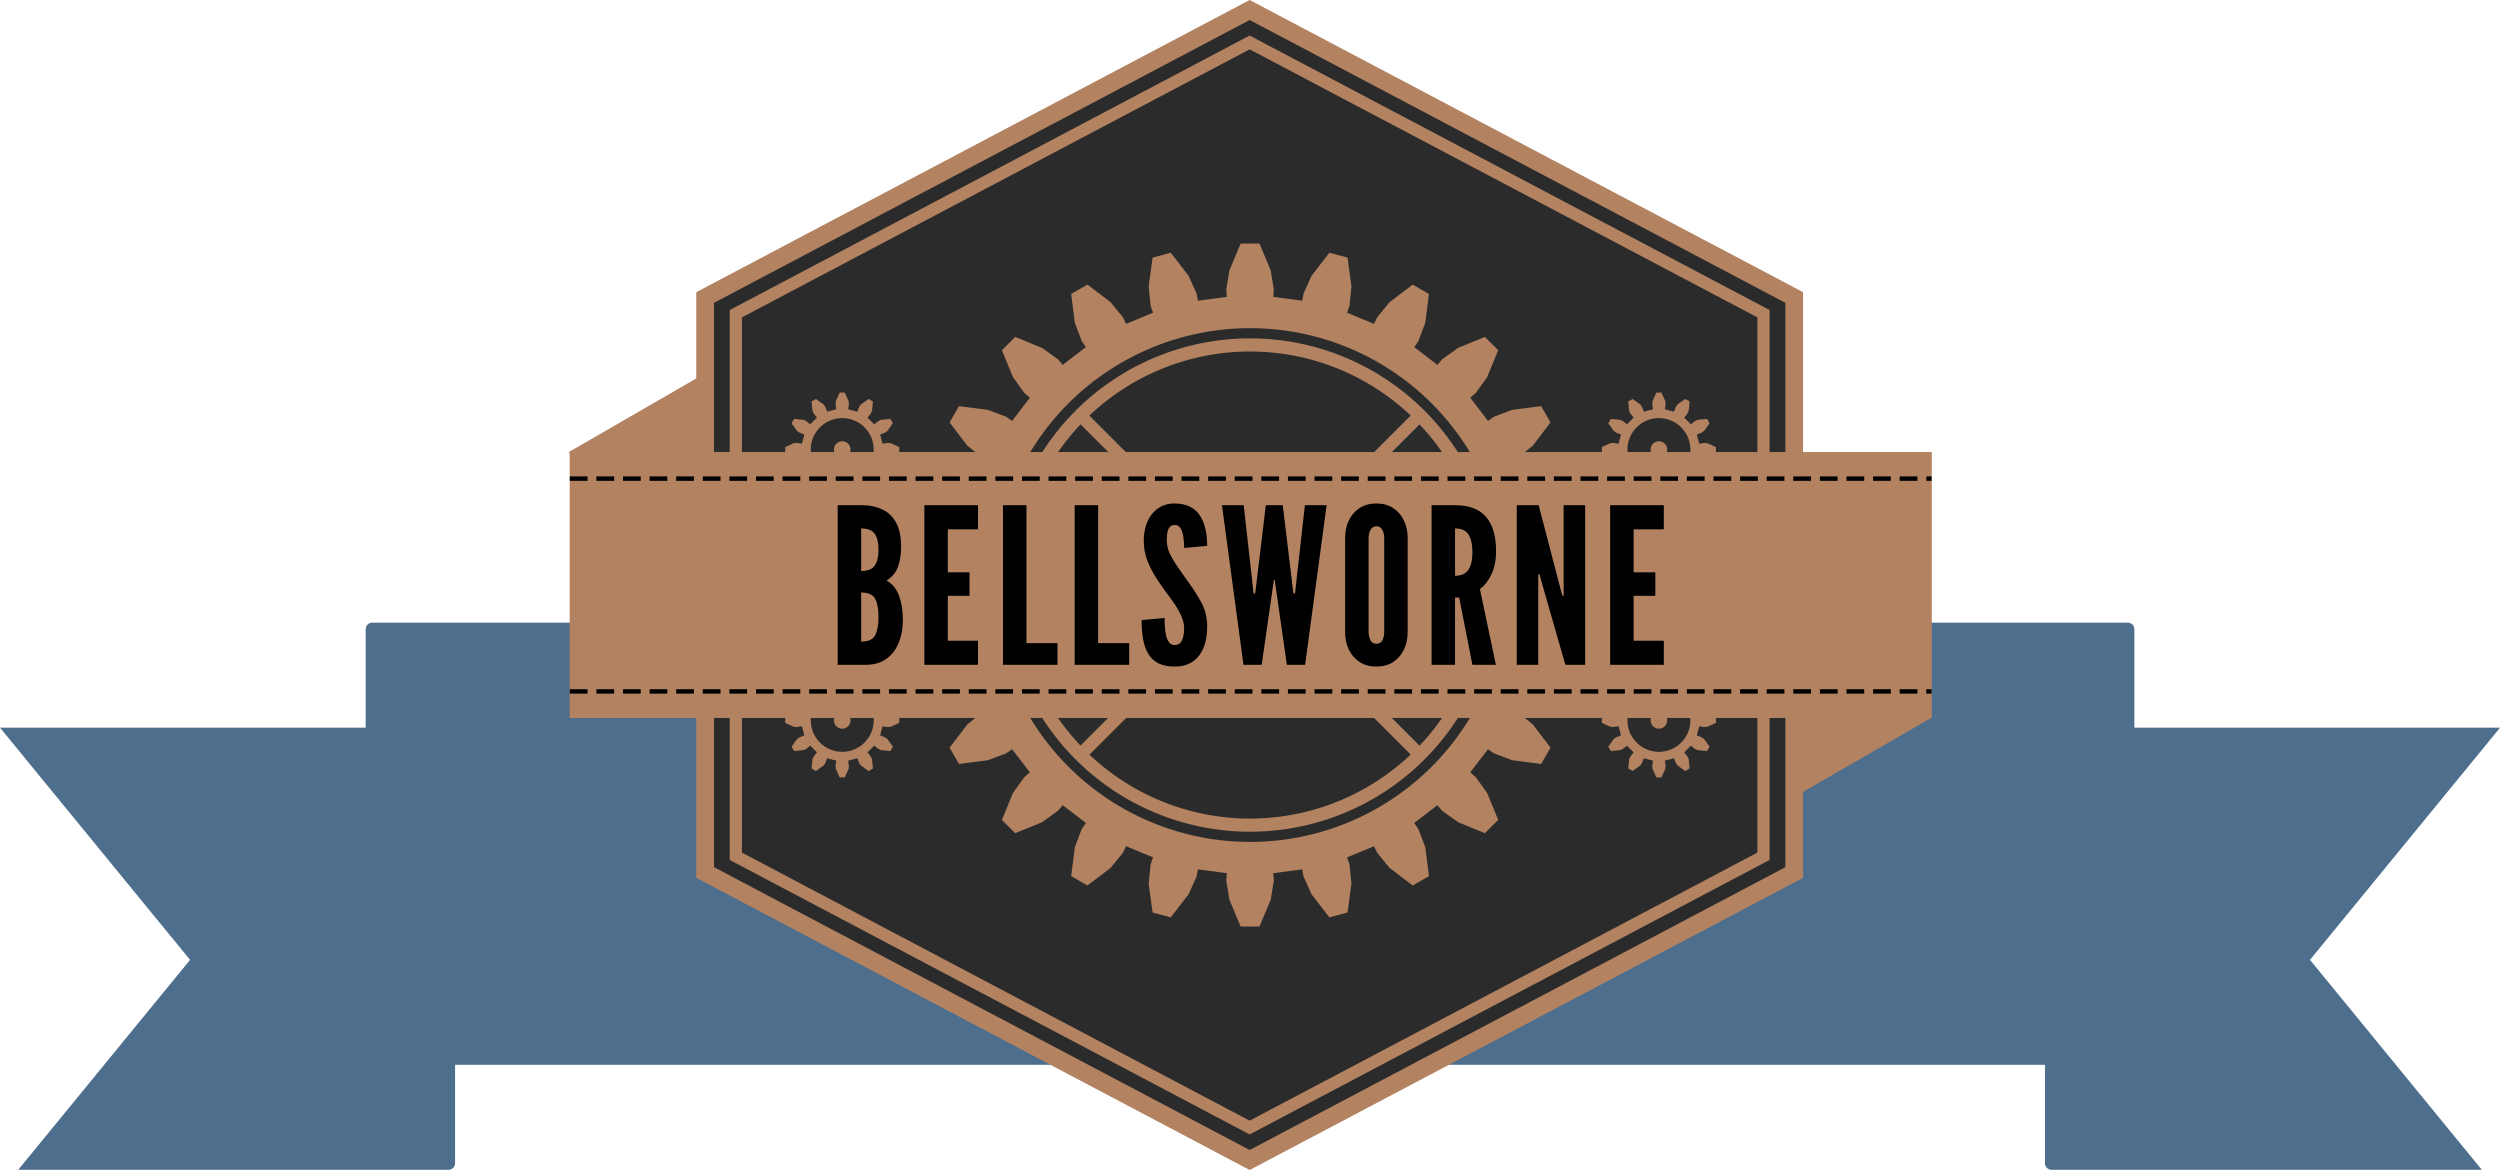 
<svg width="100%" height="100%" version="1.1" viewBox="0 0 1672.9 782.92" xml:space="preserve" xmlns="http://www.w3.org/2000/svg">
    <style>
        #big-gear {
            animation: big-gear 10s linear infinite;
            transform-origin: center;
            transform-box: fill-box;
        }

        #tr-gear {
            animation: gear-left 2s linear infinite;
            transform-origin: center;
            transform-box: fill-box;
        }

        #br-gear {
            animation: gear-left 2s linear infinite;
            transform-origin: center;
            transform-box: fill-box;
        }

        #tl-gear {
            animation: gear-left 2s linear infinite;
            transform-origin: center;
            transform-box: fill-box;
        }

        #bl-gear {
            animation: gear-left 2s linear infinite;
            transform-origin: center;
            transform-box: fill-box;
        }

        @keyframes big-gear {
            from {
                rotate: 0deg;
            }

            to {
                rotate: 180deg;
            }
        }

        @keyframes gear-right {
            from {
                rotate: 0deg;
            }

            to {
                rotate: 180deg;
            }
        }

        @keyframes gear-left {
            from {
                rotate: 0deg;
            }

            to {
                rotate: -180deg;
            }
        }
    </style>

    <g xmlns="http://www.w3.org/2000/svg" transform="translate(888.19 211.28)"><path stroke-width="1" fill="#4d6e8d" id="banner" d="m-639.08 205.37c-2.433 0-4.392 1.959-4.392 4.392v65.876h-244.72l127.19 155.39-114.99 140.48h287.93c2.433 0 4.392-1.959 4.392-4.392v-65.876h1063.9v65.876c0 2.433 1.958 4.392 4.392 4.392h287.93l-114.99-140.48 127.2-155.39h-244.72v-65.876c0-2.433-1.958-4.392-4.392-4.392z"/><path d="m142.5 313.06a189.48 117.11 0 0 1-189.48 117.11 189.48 117.11 0 0 1-189.48-117.11 189.48 117.11 0 0 1 189.48-117.11 189.48 117.11 0 0 1 189.48 117.11z" fill="#f00" stroke-width=".781"/><path d="m404 269.17-145.11 83.779 7.966-120.22 115.55-2.342z" fill="#b28261" stroke-width="1"/><path d="m-507.48 91.17 125.07-72.205-4.946 127.85-103.05-19.518-17.065-36.123" fill="#b28261" stroke-width="1"/><path d="m291.87 361.7-343.84 181.53-343.84-181.53v-363.05l343.84-181.53 343.84 181.53z" fill="#2b2b2b" stroke-width="8.164"/><path d="m312.43 372.56-364.39 192.38-364.39-192.38v-384.76l364.39-192.38 364.39 192.38z" fill="#2b2b2b" stroke-width="11.845"/><path d="m291.87 361.7-343.84 181.53-343.84-181.53v-363.05l343.84-181.53 343.84 181.53z" fill="none" stroke="#b28261" stroke-width="8.164"/><path d="m312.43 372.56-364.39 192.38-364.39-192.38v-384.76l364.39-192.38 364.39 192.38z" fill="none" stroke="#b28261" stroke-width="11.845"/><g fill="#b28261"><path id="big-gear" d="m-57.992-48.327-7.51 17.95-2.115 12.917 0.394 4.845-19.386 2.552-0.874-4.78-5.385-11.93-11.902-15.399-12.156 3.259-2.606 19.283 1.3 13.024 1.629 4.575-18.064 7.483-2.083-4.392-8.287-10.127-15.485-11.789-10.894 6.291 2.471 19.3 4.624 12.242 2.762 4.003-15.512 11.897-3.145-3.701-10.629-7.634-18.005-7.381-8.897 8.897 7.381 18.004 7.635 10.629 3.701 3.145-11.897 15.512-4.003-2.762-12.242-4.624-19.3-2.471-6.291 10.894 11.789 15.485 10.127 8.287 4.392 2.083-7.483 18.064-4.575-1.635-13.024-1.295-19.283 2.606-3.253 12.156 15.393 11.902 11.929 5.385 4.78 0.874-2.552 19.38-4.845-0.389-12.917 2.115-17.951 7.51v12.582l17.951 7.51 12.917 2.12 4.845-0.393 2.552 19.38-4.78 0.879-11.929 5.385-15.393 11.902 3.253 12.15 19.283 2.611 13.024-1.3 4.575-1.629 7.483 18.059-4.392 2.083-10.127 8.293-11.789 15.48 6.291 10.899 19.3-2.471 12.242-4.629 4.003-2.757 11.897 15.507-3.701 3.151-7.635 10.629-7.381 18.005 8.897 8.897 18.005-7.381 10.629-7.64 3.145-3.701 15.512 11.902-2.762 3.998-4.624 12.242-2.471 19.305 10.894 6.291 15.485-11.794 8.287-10.127 2.083-4.386 18.064 7.478-1.629 4.581-1.3 13.019 2.606 19.289 12.156 3.253 11.902-15.393 5.385-11.929 0.874-4.78 19.386 2.552-0.394 4.845 2.115 12.911 7.51 17.956h12.582l7.516-17.956 2.115-12.911-0.394-4.845 19.381-2.552 0.879 4.78 5.385 11.929 11.902 15.393 12.156-3.253 2.606-19.289-1.3-13.019-1.63-4.581 18.059-7.478 2.088 4.386 8.287 10.127 15.48 11.794 10.899-6.291-2.471-19.305-4.629-12.242-2.757-3.998 15.507-11.902 3.151 3.701 10.629 7.64 18.005 7.381 8.897-8.897-7.381-18.005-7.64-10.629-3.701-3.151 11.902-15.507 3.998 2.757 12.242 4.629 19.305 2.471 6.291-10.899-11.789-15.48-10.132-8.293-4.386-2.083 7.478-18.059 4.581 1.629 13.019 1.3 19.289-2.611 3.253-12.15-15.393-11.902-11.929-5.385-4.78-0.879 2.552-19.38 4.845 0.393 12.917-2.12 17.95-7.51v-12.582l-17.95-7.51-12.917-2.115-4.845 0.389-2.552-19.38 4.78-0.874 11.929-5.385 15.393-11.902-3.253-12.156-19.289-2.606-13.019 1.295-4.581 1.635-7.478-18.064 4.386-2.083 10.132-8.287 11.789-15.485-6.291-10.894-19.305 2.471-12.242 4.624-3.998 2.762-11.902-15.512 3.701-3.145 7.64-10.629 7.381-18.004-8.897-8.897-18.005 7.381-10.629 7.634-3.151 3.701-15.507-11.897 2.757-4.003 4.629-12.242 2.471-19.3-10.899-6.291-15.48 11.789-8.287 10.127-2.088 4.392-18.059-7.483 1.63-4.575 1.3-13.024-2.606-19.283-12.156-3.259-11.902 15.399-5.385 11.93-0.879 4.78-19.381-2.552 0.394-4.845-2.115-12.917-7.516-17.95zm5.649 56.651a171.89 171.89 0 0 1 0.642 0 171.89 171.89 0 0 1 171.89 171.88 171.89 171.89 0 0 1-171.89 171.89 171.89 171.89 0 0 1-171.88-171.89 171.89 171.89 0 0 1 171.24-171.88zm0.642 6.825a165.06 165.06 0 0 0-165.06 165.06 165.06 165.06 0 0 0 165.06 165.06 165.06 165.06 0 0 0 165.06-165.06 165.06 165.06 0 0 0-165.06-165.06zm-0.874 8.789a156.27 156.27 0 0 1 0.874 0 156.27 156.27 0 0 1 107.5 42.85l-93.404 93.404a24.152 24.152 0 0 0-13.138-3.89 24.152 24.152 0 0 0-14.309 4.694l-94.176-94.181a156.27 156.27 0 0 1 106.65-42.877zm-112.52 48.742 94.305 94.305a24.152 24.152 0 0 0-4.111 13.472 24.152 24.152 0 0 0 3.836 13.057l-94.122 94.116a156.27 156.27 0 0 1-42.785-107.42 156.27 156.27 0 0 1 42.877-107.53zm226.8 0.032a156.27 156.27 0 0 1 42.85 107.5 156.27 156.27 0 0 1-42.839 107.48l-92.972-92.972a24.152 24.152 0 0 0 4.656-14.26 24.152 24.152 0 0 0-4.888-14.562zm-126.94 127.08a24.152 24.152 0 0 0 14.481 4.829 24.152 24.152 0 0 0 13.424-4.079l93.102 93.102a156.27 156.27 0 0 1-107.49 42.839 156.27 156.27 0 0 1-107.43-42.78z" stroke-width="2.762"><title>big-gear</title></path><path id="tl-gear" d="m-326.29 51.414-2.579 5.698-0.197 2.021 0.506 3.445-6.098 1.634-1.284-3.236-1.18-1.651-5.083-3.645-2.932 1.693 0.615 6.224 0.84 1.848 2.16 2.73-4.465 4.465-2.73-2.16-1.848-0.84-6.224-0.615-1.693 2.932 3.645 5.083 1.651 1.18 3.236 1.284-1.635 6.098-3.444-0.506-2.021 0.197-5.698 2.579v3.386l5.698 2.579 2.021 0.196 3.444-0.506 1.635 6.098-3.236 1.284-1.651 1.181-3.645 5.082 1.693 2.933 6.224-0.616 1.848-0.84 2.73-2.16 4.465 4.465-2.16 2.73-0.84 1.848-0.615 6.223 2.932 1.693 5.083-3.644 1.18-1.652 1.284-3.236 6.098 1.634-0.506 3.444 0.197 2.021 2.579 5.698h3.385l2.58-5.698 0.196-2.021-0.506-3.444 6.098-1.634 1.284 3.236 1.181 1.652 5.082 3.644 2.932-1.693-0.615-6.223-0.84-1.848-2.16-2.73 4.465-4.465 2.73 2.16 1.848 0.84 6.223 0.616 1.693-2.933-3.644-5.082-1.652-1.181-3.236-1.284 1.634-6.098 3.444 0.506 2.021-0.196 5.698-2.579v-3.386l-5.698-2.579-2.021-0.197-3.444 0.506-1.634-6.098 3.236-1.284 1.652-1.18 3.644-5.083-1.693-2.932-6.223 0.615-1.848 0.84-2.73 2.16-4.465-4.465 2.16-2.73 0.84-1.848 0.615-6.224-2.932-1.693-5.082 3.645-1.181 1.651-1.284 3.236-6.098-1.634 0.506-3.445-0.196-2.021-2.58-5.698zm1.539 17.098a21.052 21.052 0 0 1 0.154 0 21.052 21.052 0 0 1 21.052 21.052 21.052 21.052 0 0 1-21.052 21.052 21.052 21.052 0 0 1-21.052-21.052 21.052 21.052 0 0 1 20.898-21.052z" stroke-width=".393"/><path d="m-319.05 89.561a5.549 5.549 0 0 1-5.549 5.549 5.549 5.549 0 0 1-5.549-5.549 5.549 5.549 0 0 1 5.549-5.549 5.549 5.549 0 0 1 5.549 5.549z" stroke-width="1.487"/><path id="tr-gear" d="m220.2 51.414-2.579 5.698-0.197 2.021 0.506 3.445-6.098 1.634-1.284-3.236-1.18-1.651-5.083-3.645-2.932 1.693 0.615 6.224 0.84 1.848 2.16 2.73-4.465 4.465-2.73-2.16-1.848-0.84-6.224-0.615-1.693 2.932 3.645 5.083 1.651 1.18 3.236 1.284-1.635 6.098-3.444-0.506-2.021 0.197-5.698 2.579v3.386l5.698 2.579 2.021 0.196 3.444-0.506 1.635 6.098-3.236 1.284-1.651 1.181-3.645 5.082 1.693 2.933 6.224-0.616 1.848-0.84 2.73-2.16 4.465 4.465-2.16 2.73-0.84 1.848-0.615 6.223 2.932 1.693 5.083-3.644 1.18-1.652 1.284-3.236 6.098 1.634-0.506 3.444 0.197 2.021 2.579 5.698h3.385l2.58-5.698 0.196-2.021-0.506-3.444 6.098-1.634 1.284 3.236 1.181 1.652 5.082 3.644 2.932-1.693-0.615-6.223-0.84-1.848-2.16-2.73 4.465-4.465 2.73 2.16 1.848 0.84 6.223 0.616 1.693-2.933-3.644-5.082-1.652-1.181-3.236-1.284 1.634-6.098 3.444 0.506 2.021-0.196 5.698-2.579v-3.386l-5.698-2.579-2.021-0.197-3.444 0.506-1.634-6.098 3.236-1.284 1.652-1.18 3.644-5.083-1.693-2.932-6.223 0.615-1.848 0.84-2.73 2.16-4.465-4.465 2.16-2.73 0.84-1.848 0.615-6.224-2.932-1.693-5.082 3.645-1.181 1.651-1.284 3.236-6.098-1.634 0.506-3.445-0.196-2.021-2.58-5.698zm1.539 17.098a21.052 21.052 0 0 1 0.154 0 21.052 21.052 0 0 1 21.052 21.052 21.052 21.052 0 0 1-21.052 21.052 21.052 21.052 0 0 1-21.052-21.052 21.052 21.052 0 0 1 20.898-21.052z" stroke-width=".393"/><path d="m227.44 89.561a5.549 5.549 0 0 1-5.549 5.549 5.549 5.549 0 0 1-5.549-5.549 5.549 5.549 0 0 1 5.549-5.549 5.549 5.549 0 0 1 5.549 5.549z" stroke-width="1.487"/><path id="bl-gear" d="m-326.29 232.61-2.579 5.698-0.197 2.021 0.506 3.445-6.098 1.634-1.284-3.236-1.18-1.651-5.083-3.645-2.932 1.693 0.615 6.224 0.84 1.848 2.16 2.73-4.465 4.465-2.73-2.16-1.848-0.84-6.224-0.615-1.693 2.932 3.645 5.083 1.651 1.18 3.236 1.284-1.635 6.098-3.444-0.506-2.021 0.197-5.698 2.579v3.386l5.698 2.579 2.021 0.196 3.444-0.506 1.635 6.098-3.236 1.284-1.651 1.181-3.645 5.082 1.693 2.933 6.224-0.616 1.848-0.84 2.73-2.16 4.465 4.465-2.16 2.73-0.84 1.848-0.615 6.223 2.932 1.693 5.083-3.644 1.18-1.652 1.284-3.236 6.098 1.634-0.506 3.444 0.197 2.021 2.579 5.698h3.385l2.58-5.698 0.196-2.021-0.506-3.444 6.098-1.634 1.284 3.236 1.181 1.652 5.082 3.644 2.932-1.693-0.615-6.223-0.84-1.848-2.16-2.73 4.465-4.465 2.73 2.16 1.848 0.84 6.223 0.616 1.693-2.933-3.644-5.082-1.652-1.181-3.236-1.284 1.634-6.098 3.444 0.506 2.021-0.196 5.698-2.579v-3.386l-5.698-2.579-2.021-0.197-3.444 0.506-1.634-6.098 3.236-1.284 1.652-1.18 3.644-5.083-1.693-2.932-6.223 0.615-1.848 0.84-2.73 2.16-4.465-4.465 2.16-2.73 0.84-1.848 0.615-6.224-2.932-1.693-5.082 3.645-1.181 1.651-1.284 3.236-6.098-1.634 0.506-3.445-0.196-2.021-2.58-5.698zm1.539 17.098a21.052 21.052 0 0 1 0.154 0 21.052 21.052 0 0 1 21.052 21.052 21.052 21.052 0 0 1-21.052 21.052 21.052 21.052 0 0 1-21.052-21.052 21.052 21.052 0 0 1 20.898-21.052z" stroke-width=".393"/><path d="m-319.05 270.76a5.549 5.549 0 0 1-5.549 5.549 5.549 5.549 0 0 1-5.549-5.549 5.549 5.549 0 0 1 5.549-5.549 5.549 5.549 0 0 1 5.549 5.549z" stroke-width="1.487"/><path id="br-gear" d="m220.2 232.61-2.579 5.698-0.197 2.021 0.506 3.445-6.098 1.634-1.284-3.236-1.18-1.651-5.083-3.645-2.932 1.693 0.615 6.224 0.84 1.848 2.16 2.73-4.465 4.465-2.73-2.16-1.848-0.84-6.224-0.615-1.693 2.932 3.645 5.083 1.651 1.18 3.236 1.284-1.635 6.098-3.444-0.506-2.021 0.197-5.698 2.579v3.386l5.698 2.579 2.021 0.196 3.444-0.506 1.635 6.098-3.236 1.284-1.651 1.181-3.645 5.082 1.693 2.933 6.224-0.616 1.848-0.84 2.73-2.16 4.465 4.465-2.16 2.73-0.84 1.848-0.615 6.223 2.932 1.693 5.083-3.644 1.18-1.652 1.284-3.236 6.098 1.634-0.506 3.444 0.197 2.021 2.579 5.698h3.385l2.58-5.698 0.196-2.021-0.506-3.444 6.098-1.634 1.284 3.236 1.181 1.652 5.082 3.644 2.932-1.693-0.615-6.223-0.84-1.848-2.16-2.73 4.465-4.465 2.73 2.16 1.848 0.84 6.223 0.616 1.693-2.933-3.644-5.082-1.652-1.181-3.236-1.284 1.634-6.098 3.444 0.506 2.021-0.196 5.698-2.579v-3.386l-5.698-2.579-2.021-0.197-3.444 0.506-1.634-6.098 3.236-1.284 1.652-1.18 3.644-5.083-1.693-2.932-6.223 0.615-1.848 0.84-2.73 2.16-4.465-4.465 2.16-2.73 0.84-1.848 0.615-6.224-2.932-1.693-5.082 3.645-1.181 1.651-1.284 3.236-6.098-1.634 0.506-3.445-0.196-2.021-2.58-5.698zm1.539 17.098a21.052 21.052 0 0 1 0.154 0 21.052 21.052 0 0 1 21.052 21.052 21.052 21.052 0 0 1-21.052 21.052 21.052 21.052 0 0 1-21.052-21.052 21.052 21.052 0 0 1 20.898-21.052z" stroke-width=".393"/><path d="m227.44 270.76a5.549 5.549 0 0 1-5.549 5.549 5.549 5.549 0 0 1-5.549-5.549 5.549 5.549 0 0 1 5.549-5.549 5.549 5.549 0 0 1 5.549 5.549z" stroke-width="1.487"/><path d="m-506.98 91.215h911.47v177.95h-911.47z" stroke-width="10.613"/></g><g stroke-width="1.514"><path d="m-327.64 233.6v-106.81h15.984q8.137 0 14.023 2.906 5.958 2.834 9.155 8.937 3.27 6.103 3.27 15.766 0 7.702-2.034 13.441-1.962 5.74-7.702 9.373 5.812 3.197 8.355 10.172 2.543 6.902 2.543 15.984 0 8.937-2.906 15.766-2.834 6.83-8.428 10.681-5.522 3.778-13.659 3.778zm15.694-15.548q7.12 0 9.373-4.214 2.252-4.287 2.252-12.206 0-8.065-2.252-12.206-2.252-4.214-9.373-4.214zm0-47.226q6.612 0 9.082-3.633 2.543-3.633 2.543-10.753 0-7.193-2.616-10.608-2.543-3.487-9.009-3.487z"/><path d="m-269.65 233.6v-106.81h35.891v16.13h-20.198v28.772h14.531v15.694h-14.531v30.079h20.198v16.13z"/><path d="m-217.03 233.6v-106.81h15.694v92.273h20.78v14.531z"/><path d="m-169.06 233.6v-106.81h15.694v92.273h20.78v14.531z"/><path d="m-102.19 234.76q-6.466 0-10.753-2.107-4.287-2.18-6.757-6.248-2.47-4.069-3.56-9.809-1.017-5.74-1.017-12.933l15.403-1.453q0 3.487 0.218 6.757 0.291 3.197 0.945 5.812 0.727 2.543 2.034 4.069 1.381 1.526 3.487 1.526 3.487 0 4.941-3.197 1.453-3.27 1.453-7.847 0-4.577-2.397-9.518-2.398-4.941-5.74-9.373-5.667-7.556-9.954-14.023-4.214-6.466-6.612-12.715-2.325-6.248-2.325-13.078 0-5.377 1.381-9.881 1.38-4.577 3.996-7.92 2.688-3.415 6.466-5.304 3.778-1.889 8.646-1.889 6.03 0 10.172 2.034 4.214 2.034 6.757 5.812 2.616 3.778 3.778 9.009 1.235 5.159 1.235 11.48l-15.403 1.453q0-2.688-0.291-5.377-0.218-2.761-0.872-5.013-0.654-2.252-1.889-3.633-1.235-1.38-3.197-1.38-3.052 0-4.214 2.616-1.163 2.543-1.163 7.266 0 6.103 3.27 11.77 3.27 5.667 8.791 13.223 6.612 8.937 10.753 16.42 4.214 7.484 4.214 16.566 0 5.74-1.235 10.681-1.235 4.868-3.923 8.501-2.616 3.633-6.757 5.667-4.069 2.034-9.881 2.034z"/><path d="m-56.114 233.6-14.386-106.81h14.531l6.248 55.509 0.291 3.487h1.163l0.436-3.487 6.684-55.509h11.334l6.684 55.509 0.436 3.487h1.163l0.291-3.487 6.248-55.509h14.531l-14.386 106.81h-12.206l-7.266-50.569-0.872-6.248h-0.581l-0.872 6.248-7.266 50.569z"/><path d="m32.84 234.76q-6.539 0-11.262-3.052-4.65-3.052-7.193-8.283-2.47-5.231-2.47-11.77v-62.92q0-6.612 2.47-11.77 2.543-5.231 7.193-8.283 4.723-3.052 11.262-3.052t11.189 3.052q4.723 3.052 7.193 8.283 2.543 5.231 2.543 11.77v62.92q0 6.539-2.543 11.77-2.47 5.231-7.193 8.283-4.65 3.052-11.189 3.052zm0-15.258q2.906 0 4.069-2.398 1.163-2.47 1.163-5.449v-62.92q0-2.979-1.235-5.377-1.235-2.47-3.996-2.47-2.688 0-3.996 2.47-1.235 2.398-1.235 5.377v62.92q0 2.979 1.235 5.449 1.235 2.398 3.996 2.398z"/><path d="m69.771 233.6v-106.81h15.694q14.095 0 20.78 7.847 6.684 7.774 6.684 22.959 0 9.009-3.197 15.621-3.124 6.539-7.629 9.591l10.681 50.787h-15.694l-8.864-45.046h-2.761v45.046zm15.694-59.577q4.359 0 6.902-1.889 2.543-1.962 3.633-5.522 1.09-3.56 1.09-8.428 0-7.629-2.543-11.698-2.47-4.141-9.082-4.141z"/><path d="m126.75 233.6v-106.81h14.677l14.531 55.655 1.308 4.941h0.872v-60.595h14.386v106.81h-13.223l-15.984-55.655-1.308-4.941h-0.872v60.595z"/><path d="m189.27 233.6v-106.81h35.891v16.13h-20.198v28.772h14.531v15.694h-14.531v30.079h20.198v16.13z"/></g><g shape-rendering="auto" stroke-width="2.242"><path d="m-506.9 109h911.29" color="#000000" color-rendering="auto" dominant-baseline="auto" fill="#b28261" image-rendering="auto" solid-color="#000000" stop-color="#000000" style="font-feature-settings:normal;font-variant-alternates:normal;font-variant-caps:normal;font-variant-east-asian:normal;font-variant-ligatures:normal;font-variant-numeric:normal;font-variant-position:normal;font-variation-settings:normal;inline-size:0;isolation:auto;mix-blend-mode:normal;shape-margin:0;shape-padding:0;text-decoration-color:#000000;text-decoration-line:none;text-decoration-style:solid;text-indent:0;text-orientation:mixed;text-transform:none;white-space:normal"/><path d="m-506.9 107.52v2.965h11.864v-2.965zm17.799 0v2.965h11.864v-2.965zm17.799 0v2.965h11.864v-2.965zm17.799 0v2.965h11.864v-2.965zm17.799 0v2.965h11.864v-2.965zm17.799 0v2.965h11.864v-2.965zm17.799 0v2.965h11.864v-2.965zm17.799 0v2.965h11.864v-2.965zm17.799 0v2.965h11.864v-2.965zm17.799 0v2.965h11.864v-2.965zm17.799 0v2.965h11.864v-2.965zm17.799 0v2.965h11.864v-2.965zm17.799 0v2.965h11.864v-2.965zm17.799 0v2.965h11.864v-2.965zm17.799 0v2.965h11.864v-2.965zm17.799 0v2.965h11.864v-2.965zm17.799 0v2.965h11.864v-2.965zm17.799 0v2.965h11.864v-2.965zm17.799 0v2.965h11.864v-2.965zm17.799 0v2.965h11.864v-2.965zm17.799 0v2.965h11.864v-2.965zm17.799 0v2.965h11.864v-2.965zm17.799 0v2.965h11.864v-2.965zm17.799 0v2.965h11.864v-2.965zm17.799 0v2.965h11.864v-2.965zm17.799 0v2.965h11.864v-2.965zm17.799 0v2.965h11.864v-2.965zm17.799 0v2.965h11.864v-2.965zm17.799 0v2.965h11.864v-2.965zm17.799 0v2.965h11.864v-2.965zm17.799 0v2.965h11.864v-2.965zm17.799 0v2.965h11.864v-2.965zm17.799 0v2.965h11.864v-2.965zm17.799 0v2.965h11.864v-2.965zm17.799 0v2.965h11.864v-2.965zm17.799 0v2.965h11.864v-2.965zm17.799 0v2.965h11.864v-2.965zm17.799 0v2.965h11.864v-2.965zm17.799 0v2.965h11.864v-2.965zm17.799 0v2.965h11.864v-2.965zm17.799 0v2.965h11.864v-2.965zm17.799 0v2.965h11.864v-2.965zm17.799 0v2.965h11.864v-2.965zm17.799 0v2.965h11.864v-2.965zm17.799 0v2.965h11.864v-2.965zm17.799 0v2.965h11.864v-2.965zm17.799 0v2.965h11.864v-2.965zm17.799 0v2.965h11.864v-2.965zm17.799 0v2.965h11.864v-2.965zm17.799 0v2.965h11.864v-2.965zm17.799 0v2.965h11.864v-2.965zm17.799 0v2.965h3.561v-2.965z" color="#000000" color-rendering="auto" dominant-baseline="auto" image-rendering="auto" solid-color="#000000" stop-color="#000000" style="font-feature-settings:normal;font-variant-alternates:normal;font-variant-caps:normal;font-variant-east-asian:normal;font-variant-ligatures:normal;font-variant-numeric:normal;font-variant-position:normal;font-variation-settings:normal;inline-size:0;isolation:auto;mix-blend-mode:normal;shape-margin:0;shape-padding:0;text-decoration-color:#000000;text-decoration-line:none;text-decoration-style:solid;text-indent:0;text-orientation:mixed;text-transform:none;white-space:normal"/><path d="m-506.9 251.39h911.29" color="#000000" color-rendering="auto" dominant-baseline="auto" fill="#b28261" image-rendering="auto" solid-color="#000000" stop-color="#000000" style="font-feature-settings:normal;font-variant-alternates:normal;font-variant-caps:normal;font-variant-east-asian:normal;font-variant-ligatures:normal;font-variant-numeric:normal;font-variant-position:normal;font-variation-settings:normal;inline-size:0;isolation:auto;mix-blend-mode:normal;shape-margin:0;shape-padding:0;text-decoration-color:#000000;text-decoration-line:none;text-decoration-style:solid;text-indent:0;text-orientation:mixed;text-transform:none;white-space:normal"/><path d="m-506.9 249.91v2.965h11.864v-2.965zm17.799 0v2.965h11.864v-2.965zm17.799 0v2.965h11.864v-2.965zm17.799 0v2.965h11.864v-2.965zm17.799 0v2.965h11.864v-2.965zm17.799 0v2.965h11.864v-2.965zm17.799 0v2.965h11.864v-2.965zm17.799 0v2.965h11.864v-2.965zm17.799 0v2.965h11.864v-2.965zm17.799 0v2.965h11.864v-2.965zm17.799 0v2.965h11.864v-2.965zm17.799 0v2.965h11.864v-2.965zm17.799 0v2.965h11.864v-2.965zm17.799 0v2.965h11.864v-2.965zm17.799 0v2.965h11.864v-2.965zm17.799 0v2.965h11.864v-2.965zm17.799 0v2.965h11.864v-2.965zm17.799 0v2.965h11.864v-2.965zm17.799 0v2.965h11.864v-2.965zm17.799 0v2.965h11.864v-2.965zm17.799 0v2.965h11.864v-2.965zm17.799 0v2.965h11.864v-2.965zm17.799 0v2.965h11.864v-2.965zm17.799 0v2.965h11.864v-2.965zm17.799 0v2.965h11.864v-2.965zm17.799 0v2.965h11.864v-2.965zm17.799 0v2.965h11.864v-2.965zm17.799 0v2.965h11.864v-2.965zm17.799 0v2.965h11.864v-2.965zm17.799 0v2.965h11.864v-2.965zm17.799 0v2.965h11.864v-2.965zm17.799 0v2.965h11.864v-2.965zm17.799 0v2.965h11.864v-2.965zm17.799 0v2.965h11.864v-2.965zm17.799 0v2.965h11.864v-2.965zm17.799 0v2.965h11.864v-2.965zm17.799 0v2.965h11.864v-2.965zm17.799 0v2.965h11.864v-2.965zm17.799 0v2.965h11.864v-2.965zm17.799 0v2.965h11.864v-2.965zm17.799 0v2.965h11.864v-2.965zm17.799 0v2.965h11.864v-2.965zm17.799 0v2.965h11.864v-2.965zm17.799 0v2.965h11.864v-2.965zm17.799 0v2.965h11.864v-2.965zm17.799 0v2.965h11.864v-2.965zm17.799 0v2.965h11.864v-2.965zm17.799 0v2.965h11.864v-2.965zm17.799 0v2.965h11.864v-2.965zm17.799 0v2.965h11.864v-2.965zm17.799 0v2.965h11.864v-2.965zm17.799 0v2.965h3.561v-2.965z" color="#000000" color-rendering="auto" dominant-baseline="auto" image-rendering="auto" solid-color="#000000" stop-color="#000000" style="font-feature-settings:normal;font-variant-alternates:normal;font-variant-caps:normal;font-variant-east-asian:normal;font-variant-ligatures:normal;font-variant-numeric:normal;font-variant-position:normal;font-variation-settings:normal;inline-size:0;isolation:auto;mix-blend-mode:normal;shape-margin:0;shape-padding:0;text-decoration-color:#000000;text-decoration-line:none;text-decoration-style:solid;text-indent:0;text-orientation:mixed;text-transform:none;white-space:normal"/></g><g fill="#fff"/></g>

</svg>